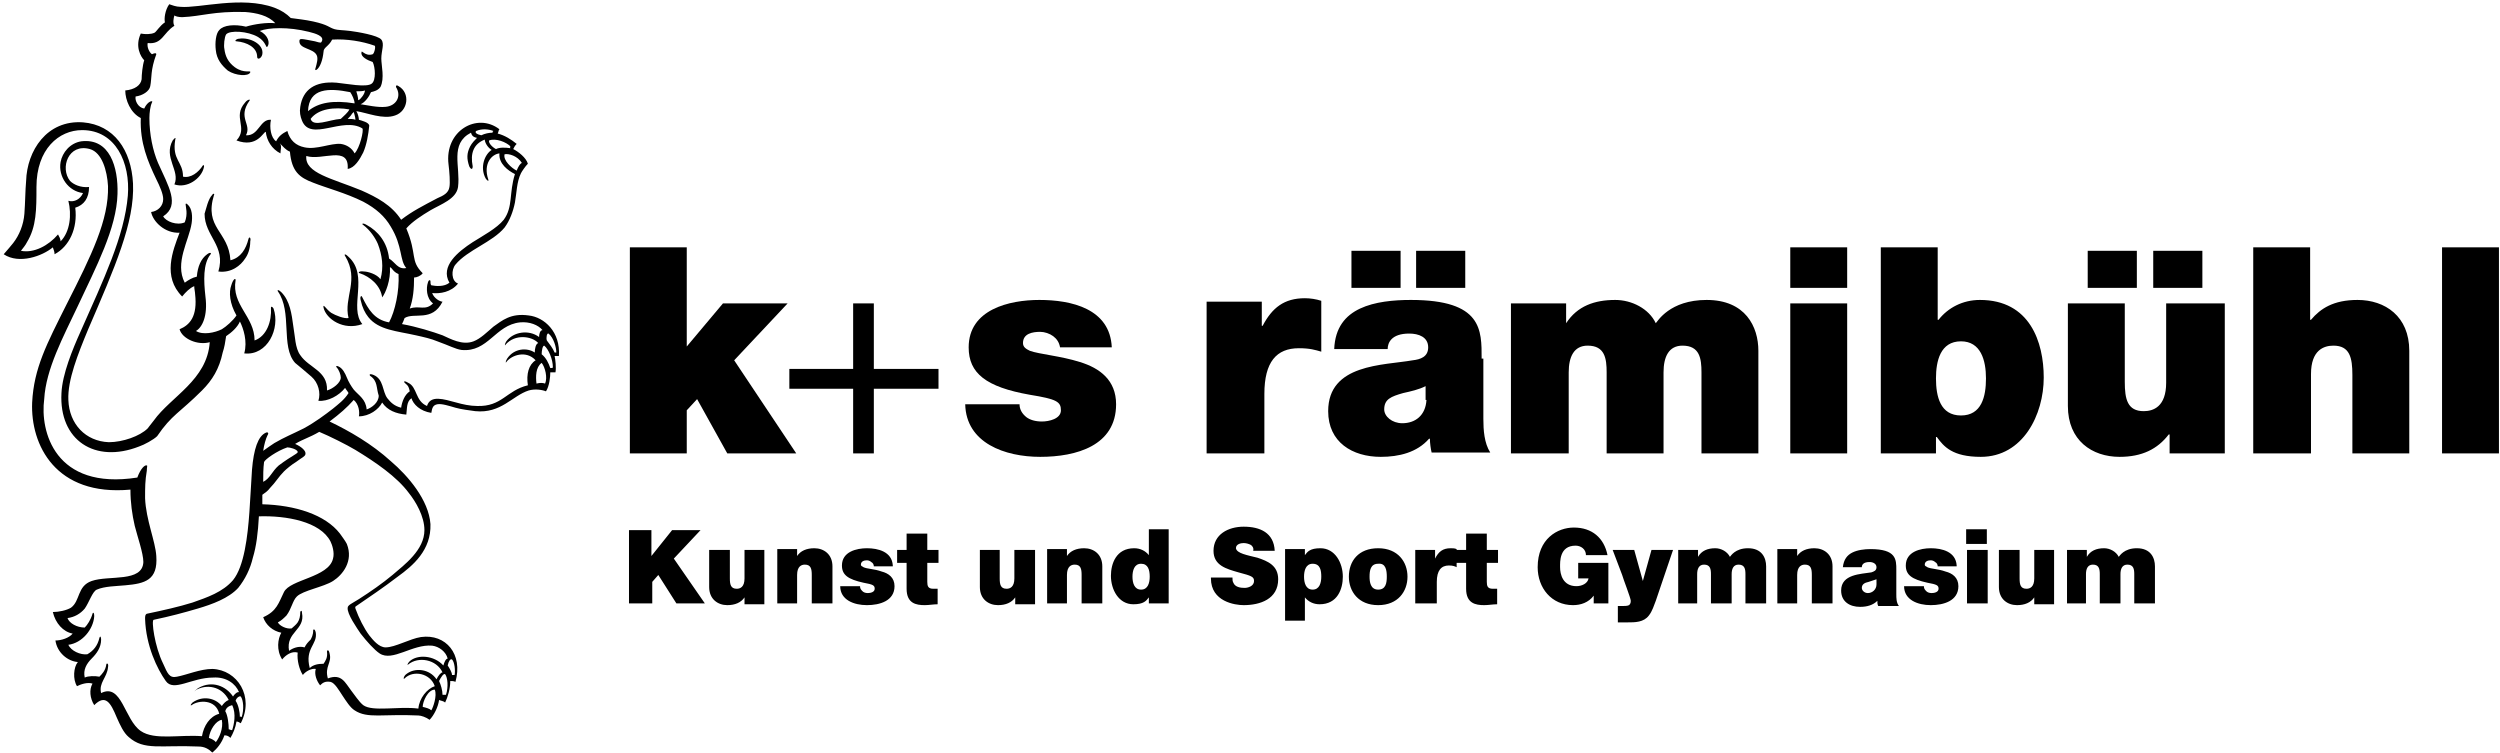 <?xml version="1.0" encoding="UTF-8" standalone="no"?>
<!-- Generator: Adobe Fireworks CS6, Export SVG Extension by Aaron Beall (http://fireworks.abeall.com) . Version: 0.6.1  -->
<svg xmlns="http://www.w3.org/2000/svg" xmlns:xlink="http://www.w3.org/1999/xlink" id="logo_ksgymnasium.fw-Seite%201" viewBox="0 0 548 165" style="background-color:#ffffff00" version="1.1" xml:space="preserve" x="0px" y="0px" width="548px" height="165px">
	<g id="Ebene%201">
		<g id="L%F6we%20schwarz">
			<path d="M 45.787 161.749 C 46.355 161.938 47.11 162.315 47.3 162.693 C 48.056 161.749 49 159.67 48.622 157.78 C 47.3 157.969 45.977 160.048 45.787 161.749 L 45.787 161.749 ZM 49.378 155.891 C 49.945 156.835 50.134 158.726 50.134 159.859 C 50.323 159.859 50.512 160.048 50.89 160.048 C 51.268 158.914 51.835 156.457 50.89 154.567 C 50.134 154.757 49.567 155.135 49.378 155.891 L 49.378 155.891 ZM 52.969 157.213 C 53.535 155.513 53.347 153.434 52.779 152.678 C 52.591 152.489 51.835 152.867 51.645 153.623 C 52.213 154.379 52.591 156.079 52.591 157.213 C 52.591 157.024 52.779 157.024 52.969 157.213 L 52.969 157.213 ZM 92.654 154.945 C 93.41 155.135 94.166 155.323 94.544 155.701 C 94.922 155.135 95.866 152.489 95.3 151.166 C 93.788 151.166 92.654 153.811 92.654 154.945 L 92.654 154.945 ZM 96.244 149.276 C 96.622 150.032 97.001 151.356 97.001 152.3 C 97.189 152.3 97.379 152.3 97.757 152.3 C 98.323 150.6 98.135 148.52 97.567 147.765 C 97.189 147.575 96.622 148.52 96.244 149.276 L 96.244 149.276 ZM 99.647 147.953 C 99.835 147.009 99.647 145.119 99.079 144.552 C 98.701 144.363 98.323 144.93 98.135 145.875 C 98.513 146.441 99.079 147.387 99.079 147.953 C 99.269 147.953 99.457 147.953 99.647 147.953 L 99.647 147.953 ZM 62.984 98.064 C 60.717 98.819 58.071 100.709 57.882 101.276 C 57.693 102.599 57.693 104.3 57.693 105.622 C 59.205 104.866 59.583 103.355 61.095 102.032 C 64.118 99.764 65.441 99.386 65.252 99.008 C 65.064 98.441 63.552 98.064 62.984 98.064 L 62.984 98.064 ZM 94.732 141.528 C 90.387 141.15 86.04 145.119 83.205 143.228 C 82.071 142.473 80.37 140.583 79.048 138.883 C 78.292 137.749 76.024 134.536 76.213 133.213 C 76.213 132.647 77.158 132.269 78.67 131.323 C 81.315 129.623 83.772 127.922 86.04 126.032 C 88.686 123.765 93.032 120.552 93.032 116.205 C 93.032 113.182 91.143 109.969 89.631 108.079 C 86.984 104.488 82.26 101.276 77.914 98.63 C 76.024 97.496 72.244 95.606 69.977 94.662 C 67.709 95.984 66.575 96.174 64.686 97.308 C 66.008 97.874 67.142 98.819 66.953 99.575 C 66.764 100.142 66.386 100.142 64.874 101.276 C 63.93 101.843 62.796 102.788 62.228 103.355 C 61.095 104.488 60.339 105.811 59.205 106.945 C 58.638 107.701 58.26 107.891 57.504 108.457 C 57.504 109.024 57.504 109.591 57.504 110.536 C 64.686 110.725 71.3 112.804 74.512 116.961 C 74.89 117.528 75.647 118.473 76.024 119.228 C 77.536 123.009 75.079 126.032 73 127.355 C 70.922 128.678 66.386 129.434 65.064 130.757 C 64.118 131.701 63.93 133.402 62.796 134.914 C 62.228 135.481 61.662 136.048 60.905 136.426 C 61.284 137.182 62.796 137.938 63.93 137.749 C 64.308 137.371 64.874 136.993 65.252 136.426 C 65.63 135.858 65.819 135.102 65.819 134.158 C 65.819 133.969 66.197 133.591 66.197 134.347 C 66.953 138.127 62.606 138.505 63.362 142.662 C 64.118 142.095 65.441 141.528 66.764 141.906 C 67.142 141.15 67.519 140.773 68.087 140.205 C 68.275 139.827 68.654 139.261 68.654 138.127 C 68.654 137.938 69.032 137.749 69.221 138.693 C 69.599 141.339 66.764 142.095 67.897 146.441 C 68.654 145.685 69.788 145.497 70.922 145.497 C 71.3 144.93 71.866 144.174 71.678 142.851 C 71.678 142.473 72.056 142.284 72.244 143.228 C 72.811 145.308 71.11 146.064 71.866 148.709 C 74.89 147.575 75.647 149.654 76.969 151.356 C 77.725 152.3 78.67 153.811 79.614 154.567 C 81.693 156.079 87.362 154.757 91.709 155.323 C 91.898 153.056 93.599 150.977 95.3 150.41 C 94.355 147.575 90.575 146.819 88.686 148.709 C 88.308 149.087 88.496 148.143 89.064 147.765 C 90.953 146.253 94.166 146.631 95.678 148.898 C 96.056 148.143 96.622 147.387 97.001 147.387 C 95.678 144.552 91.709 143.796 89.441 145.685 C 89.252 145.875 89.252 145.497 89.819 144.93 C 91.52 143.418 95.11 143.607 97.189 145.875 C 97.379 145.119 97.757 144.363 98.135 144.363 C 97.757 142.851 96.244 141.717 94.732 141.528 L 94.732 141.528 ZM 118.733 79.543 C 117.41 80.488 117.41 82.567 117.599 84.079 C 118.356 83.891 118.922 83.891 119.489 84.079 C 120.056 82.756 119.489 80.488 118.733 79.543 L 118.733 79.543 ZM 121.189 80.488 C 121.189 78.788 120.245 76.52 119.3 75.764 C 118.922 75.764 118.733 76.898 118.733 77.654 C 119.678 78.41 120.245 79.543 120.623 80.677 C 121.001 80.677 121.189 80.677 121.189 80.488 L 121.189 80.488 ZM 119.867 74.63 C 120.434 75.386 121.189 76.331 121.567 77.276 C 121.757 77.276 121.945 77.276 121.945 77.276 C 121.945 76.142 121.379 74.063 120.245 73.118 C 119.867 72.929 119.678 74.063 119.867 74.63 L 119.867 74.63 ZM 114.387 35.701 C 113.441 34.189 111.552 33.622 110.606 33.811 C 110.228 35.134 112.119 36.834 113.253 37.401 C 113.631 36.456 114.009 35.89 114.387 35.701 L 114.387 35.701 ZM 111.93 32.11 C 110.985 31.165 108.717 30.22 107.205 30.787 C 107.017 31.354 107.961 32.299 108.717 32.677 C 109.473 32.299 110.606 32.299 111.93 32.488 C 111.741 32.299 111.741 32.11 111.93 32.11 L 111.93 32.11 ZM 102.858 36.456 C 102.292 34.756 102.292 33.622 103.048 32.11 C 103.426 31.354 104.182 30.598 104.56 30.22 C 103.614 30.031 103.426 29.653 103.236 29.086 C 98.513 31.543 100.969 36.456 100.402 40.992 C 100.024 43.638 96.622 44.772 94.355 46.094 C 92.465 47.228 90.387 48.551 89.064 50.063 C 91.52 55.921 89.819 57.055 92.654 59.89 C 92.276 60.456 91.331 60.834 90.765 60.834 C 90.765 63.291 90.575 65.559 89.819 67.638 C 91.898 66.882 93.221 68.205 94.922 66.504 C 93.41 65.37 93.41 63.102 93.788 61.969 C 93.977 61.212 94.355 61.401 94.355 61.59 C 94.355 61.969 94.355 62.347 94.544 62.536 C 95.488 62.725 97.379 62.914 98.513 61.969 C 96.434 58.378 100.402 55.166 103.614 53.086 C 105.693 51.764 108.906 50.063 110.418 48.173 C 112.497 45.338 111.552 42.315 112.875 38.157 C 111.363 37.401 109.284 35.89 109.473 33.622 C 107.772 33.81 105.883 35.89 107.017 39.291 C 107.205 39.858 106.827 39.669 106.449 39.102 C 105.127 36.645 106.261 33.81 107.772 32.866 C 106.827 32.299 106.261 31.165 106.261 30.598 C 103.804 31.543 103.048 33.622 103.614 36.456 C 103.614 37.212 103.236 37.212 102.858 36.456 L 102.858 36.456 ZM 108.15 28.709 C 107.205 28.331 105.693 28.142 104.371 28.709 C 103.993 29.086 104.56 29.464 105.505 29.653 C 106.261 29.275 107.205 29.086 107.961 29.086 C 107.961 28.898 107.961 28.898 108.15 28.709 L 108.15 28.709 ZM 77.536 24.551 C 77.536 24.551 77.347 24.74 77.158 24.929 C 76.969 25.307 76.591 25.685 76.213 26.062 C 76.591 26.062 77.536 26.062 77.914 26.252 C 77.914 25.685 77.536 24.551 77.536 24.551 L 77.536 24.551 ZM 68.087 26.062 C 68.654 27.953 72.056 26.252 74.701 26.062 C 75.457 25.307 76.213 24.74 76.591 23.984 C 73.378 23.417 69.788 23.795 68.087 26.062 L 68.087 26.062 ZM 78.103 20.016 C 78.292 20.582 78.481 21.338 78.481 21.527 C 78.481 21.716 78.481 22.094 78.67 21.905 C 79.048 21.716 79.992 20.582 79.992 19.827 C 79.614 20.016 78.67 20.016 78.103 20.016 L 78.103 20.016 ZM 67.519 24.362 C 69.788 22.472 73 21.905 77.725 22.661 C 77.725 21.905 77.158 20.771 76.78 20.205 C 72.056 19.26 67.709 19.26 67.519 24.362 L 67.519 24.362 ZM 53.725 2.629 C 46.732 2.44 44.275 3.574 39.929 3.763 C 39.173 3.763 38.417 3.574 38.228 3.385 C 38.039 3.952 37.851 5.086 38.228 5.653 C 35.772 7.165 35.583 9.81 32.37 9.433 C 32.181 10.377 32.748 11.511 33.315 11.889 C 33.693 11.7 34.26 11.511 34.26 11.889 C 32.937 15.48 33.315 16.992 32.937 18.881 C 32.748 20.016 31.236 20.96 29.725 21.149 C 29.535 22.094 30.291 23.606 31.614 23.795 C 32.37 22.094 33.693 21.905 33.315 22.472 C 32.937 23.228 32.748 24.74 32.748 25.873 C 32.748 29.464 33.504 33.055 34.638 35.701 C 36.905 40.803 39.551 44.96 35.772 47.417 C 36.339 48.551 38.795 49.496 40.496 48.74 C 41.252 46.85 40.685 45.338 40.685 44.772 C 40.685 44.583 40.874 44.583 41.063 44.772 C 42.197 45.716 42.197 47.606 42.008 48.929 C 41.441 52.709 38.228 57.622 40.496 61.969 C 41.252 61.401 42.197 60.834 43.142 60.645 C 43.331 58.378 44.087 56.677 45.409 55.732 C 46.165 55.166 46.355 55.544 46.165 55.732 C 44.465 57.811 44.653 61.59 45.031 64.992 C 45.599 69.339 44.275 71.795 42.953 72.551 C 44.465 73.496 47.11 72.929 48.622 72.173 C 49.567 71.606 51.079 70.284 51.835 69.149 C 50.323 66.504 50.134 64.047 50.701 62.536 C 51.079 61.212 51.645 60.834 51.645 61.401 C 50.701 66.882 55.804 69.339 55.804 74.63 C 58.449 73.685 59.583 70.473 59.394 67.449 C 59.394 67.071 59.772 67.26 59.961 67.638 C 61.473 71.984 58.638 78.032 53.535 77.465 C 54.292 74.819 53.347 71.984 52.591 70.473 C 52.023 71.795 50.701 72.929 49.567 73.685 C 49.378 75.008 49.19 76.142 48.812 77.276 C 48.056 80.866 46.543 83.323 44.275 85.591 C 39.362 90.504 37.661 90.882 34.449 95.606 C 33.693 96.362 31.614 97.496 30.48 97.874 C 20.843 101.654 12.905 96.552 13.473 86.157 C 13.661 82 15.929 76.52 17.63 72.74 C 22.732 61.212 27.268 51.764 28.023 42.882 C 28.591 35.701 25.378 28.52 18.008 28.52 C 12.905 28.52 7.992 32.677 7.992 40.992 C 7.992 45.905 7.992 49.685 5.913 53.086 C 5.535 53.842 5.157 54.22 4.591 54.977 C 7.425 55.544 10.638 53.842 12.717 51.386 C 12.905 51.764 13.283 52.331 13.283 52.898 C 15.362 50.819 15.74 47.039 14.984 44.016 C 16.307 44.394 17.63 43.638 18.196 42.315 C 14.984 41.937 12.717 38.724 13.283 35.512 C 13.661 33.433 15.362 31.354 17.818 30.976 C 24.055 30.22 25.945 36.645 25.756 42.504 C 25.566 50.063 21.031 58.567 17.062 67.071 C 13.851 73.874 10.07 80.866 9.692 87.481 C 8.748 94.473 11.961 107.512 30.102 104.678 C 30.858 102.599 31.803 101.843 32.181 102.032 C 32.37 102.032 32.181 102.41 32.181 103.166 C 31.803 105.434 31.803 106.756 31.803 109.213 C 31.992 113.938 34.071 118.662 34.26 121.874 C 34.638 127.166 31.803 127.922 27.457 128.3 C 25.566 128.488 22.921 128.488 21.221 129.244 C 20.275 129.623 19.52 132.079 18.574 133.402 C 17.63 134.536 16.307 135.292 14.795 135.481 C 15.173 136.615 16.874 137.56 18.574 137.56 C 19.142 136.993 19.898 135.858 20.275 134.536 C 20.275 134.347 20.653 133.969 20.653 135.102 C 20.465 137.938 18.008 140.961 14.984 141.339 C 15.551 142.662 17.63 143.607 19.142 143.418 C 20.465 142.662 21.409 141.528 21.787 139.827 C 21.977 139.261 22.165 139.639 22.165 140.205 C 22.165 141.906 21.221 143.228 20.087 144.363 C 18.953 145.497 18.196 146.819 18.574 148.52 C 19.331 148.143 20.843 148.143 21.787 148.331 C 22.355 147.765 23.11 147.009 23.299 145.685 C 23.299 145.308 23.866 145.308 23.677 146.253 C 23.488 148.52 21.599 149.654 22.165 151.922 C 26.701 149.654 27.268 157.78 30.858 160.237 C 33.882 162.315 39.362 160.993 44.275 161.371 C 44.653 159.103 45.977 157.024 48.056 156.457 C 47.3 153.245 43.52 153.434 42.008 154.567 C 41.63 154.757 41.819 154.379 42.197 154.001 C 44.275 152.489 47.11 152.867 48.622 154.757 C 49 154.19 49.567 153.623 50.134 153.434 C 48.622 150.41 45.221 149.843 42.764 151.356 C 42.575 151.922 42.575 151.356 43.52 150.788 C 46.543 149.087 49.567 150.41 51.079 152.678 C 51.268 152.3 52.023 151.544 52.401 151.733 C 51.645 149.843 49.567 148.331 46.732 148.52 C 42.008 148.52 38.039 151.733 36.339 149.276 C 34.449 146.631 31.992 141.528 31.803 135.67 C 31.803 135.102 31.803 134.725 32.181 134.536 C 35.772 133.78 39.173 133.024 42.197 132.079 C 45.409 130.945 48.812 129.811 51.079 127.166 C 53.535 124.143 54.292 117.528 54.67 112.236 C 54.858 109.591 55.048 105.811 55.236 102.977 C 55.614 98.441 56.56 95.606 58.26 94.851 C 58.638 94.662 59.016 94.851 58.638 95.418 C 58.26 96.174 57.882 97.496 57.693 98.819 C 58.449 98.252 59.583 97.496 60.149 97.118 C 62.418 95.796 63.93 95.228 66.575 93.906 C 69.032 92.583 71.3 90.882 73 89.56 C 74.134 88.614 75.457 87.67 76.402 86.157 C 76.213 85.779 75.835 85.401 75.647 85.023 C 74.323 86.725 71.866 88.048 69.788 87.858 C 70.355 86.157 69.788 83.891 68.276 82.567 C 66.764 81.244 65.819 80.488 64.686 79.543 C 61.473 75.953 64.118 68.394 60.905 63.858 C 60.717 63.48 61.095 63.48 61.662 64.047 C 63.552 65.937 63.93 68.772 64.308 71.606 C 64.686 73.685 64.686 76.331 65.819 77.843 C 67.709 80.677 71.866 81.244 71.678 85.591 C 73 85.213 74.701 83.891 74.701 82.756 C 74.701 82.189 74.323 81.055 73.756 80.488 C 73.567 80.299 73.756 80.11 74.134 80.299 C 75.079 80.677 75.647 81.811 76.024 82.756 C 76.402 83.701 76.969 84.645 77.536 85.401 C 78.67 86.725 80.182 87.481 80.37 89.748 C 81.504 89.37 83.017 88.236 83.017 86.725 C 82.449 85.023 82.827 83.512 81.126 82.378 C 80.938 82.189 80.938 81.811 81.882 82.189 C 84.15 83.134 83.772 85.779 84.906 87.292 C 85.662 88.236 86.418 88.992 87.93 89.37 C 88.118 88.048 88.686 86.535 89.819 85.779 C 89.631 85.023 89.631 84.645 88.686 83.891 C 88.496 83.701 88.496 83.323 89.441 83.891 C 91.52 84.835 90.953 87.858 93.599 88.992 C 94.355 86.535 97.189 87.481 100.024 88.236 C 101.347 88.614 103.048 88.992 104.56 88.992 C 110.04 89.182 110.985 85.591 115.709 84.457 C 115.331 82 115.898 79.921 117.41 78.977 C 115.331 76.709 112.119 77.843 110.985 79.355 C 110.796 79.732 110.796 79.165 111.174 78.599 C 112.686 76.331 115.52 76.142 117.221 77.276 C 117.221 76.52 117.41 75.386 117.978 75.197 C 116.654 73.685 112.875 73.118 110.796 75.575 C 110.607 75.953 110.607 75.386 110.985 74.819 C 112.497 72.74 115.898 72.173 118.166 73.874 C 118.166 73.307 118.356 72.362 118.922 72.362 C 117.978 71.228 116.087 70.473 114.009 70.662 C 108.528 71.228 107.017 77.276 101.158 76.709 C 99.835 76.52 98.513 75.764 95.866 74.819 C 94.544 74.252 92.843 73.874 91.143 73.496 C 86.984 72.551 83.017 72.362 80.748 69.528 C 79.992 68.583 79.426 67.449 79.048 65.748 C 78.858 64.992 79.236 64.614 79.426 65.181 C 80.748 67.827 82.071 70.095 85.284 70.662 C 86.606 68.205 87.552 63.858 87.362 60.079 C 86.04 59.512 86.04 58.756 85.473 58.567 C 85.662 61.401 84.528 64.236 83.772 65.181 C 83.394 62.536 81.126 60.645 78.858 59.89 C 78.481 59.89 78.481 59.323 79.804 59.512 C 80.56 59.512 82.639 60.079 83.394 61.212 C 84.15 58.567 83.772 55.921 82.827 53.464 C 82.261 52.142 81.126 50.441 79.614 49.307 C 79.236 49.118 79.426 48.74 80.37 49.307 C 82.827 50.63 84.906 53.086 85.284 56.677 C 86.606 57.433 87.174 59.134 89.064 58.756 C 87.552 57.055 88.308 54.031 85.662 49.685 C 84.339 47.417 82.449 45.716 79.614 44.205 C 75.835 42.315 71.488 41.181 68.654 40.047 C 65.63 38.913 63.93 37.59 63.552 33.244 C 62.606 32.866 62.04 32.11 61.284 31.354 C 61.851 31.921 61.473 32.866 61.473 33.622 C 59.583 32.677 58.449 30.787 58.26 28.898 C 57.693 28.898 56.37 32.488 51.835 30.787 C 54.48 27.953 50.89 25.685 53.725 22.472 C 54.292 21.716 55.048 21.716 54.67 22.094 C 52.023 25.873 55.236 27.197 53.913 29.653 C 56.748 29.842 56.938 26.062 59.394 26.252 C 59.016 27.953 59.394 30.22 60.527 30.976 C 61.095 29.842 61.851 29.275 62.984 28.709 C 63.552 30.787 64.874 31.921 66.764 32.299 C 69.41 32.866 72.434 31.354 74.701 31.543 C 76.024 31.732 77.158 32.488 77.725 33.622 C 78.858 32.488 79.804 28.52 79.426 28.142 C 75.079 25.496 68.087 31.165 66.197 26.44 C 65.819 25.496 65.63 24.551 65.819 23.417 C 66.386 19.638 69.032 17.748 73.756 18.125 C 75.835 18.314 80.37 19.26 81.504 18.314 C 82.449 17.559 82.26 14.724 81.693 13.59 C 80.56 13.212 79.048 12.456 79.236 11.511 C 79.236 10.755 79.992 12.456 81.693 11.889 C 82.071 11.7 82.449 9.999 82.071 9.999 C 79.426 9.055 76.024 8.488 72.811 8.677 C 72.056 10.188 70.922 10.377 70.922 11.322 C 70.732 13.212 70.166 14.724 69.41 15.291 C 69.032 15.48 69.032 15.291 69.221 14.724 C 69.41 13.968 69.788 12.835 69.41 12.078 C 68.654 10.566 65.63 10.755 65.63 9.055 C 65.63 8.299 66.008 8.488 69.032 9.055 C 70.355 9.433 70.355 9.433 70.544 9.055 C 71.11 7.921 69.221 7.354 67.709 6.976 C 63.174 5.842 58.827 6.031 56.938 6.787 C 58.827 7.732 59.205 9.433 58.638 10.188 C 58.26 10.755 58.449 9.244 56.56 8.11 C 54.291 6.787 50.323 6.598 49.567 7.543 C 49.19 8.11 49 9.999 49.19 10.755 C 49.378 12.268 49.945 13.59 51.457 14.724 C 53.535 16.236 55.048 15.291 54.858 15.858 C 54.48 16.803 51.645 16.614 49.945 15.48 C 48.622 14.346 47.488 13.023 47.299 10.944 C 47.11 9.433 47.299 7.354 48.056 6.598 C 49 5.464 51.457 5.275 53.913 5.842 C 55.804 5.275 58.449 4.897 60.339 5.086 C 58.827 3.385 56.182 2.818 53.725 2.629 L 53.725 2.629 ZM 81.315 20.205 C 80.938 21.149 79.992 22.472 79.048 22.85 C 80.37 23.039 82.827 23.606 84.528 23.417 C 86.796 23.228 88.118 21.149 86.796 19.07 C 86.796 18.881 86.796 18.503 87.362 18.881 C 90.009 20.394 89.441 24.362 86.606 25.307 C 83.961 26.252 80.56 24.74 78.103 24.362 C 78.481 24.929 78.67 25.873 78.67 26.252 C 79.236 26.44 80.938 26.819 80.938 27.575 C 80.748 29.464 80.37 31.732 79.614 33.433 C 78.858 34.945 77.725 36.834 76.213 37.023 C 76.591 31.732 70.544 35.323 67.142 34.189 C 66.764 37.968 72.811 39.102 79.236 41.748 C 82.639 43.26 85.851 44.96 87.93 48.173 C 90.387 46.283 92.654 45.149 95.866 43.449 C 97.189 42.882 98.323 42.315 98.513 40.992 C 98.701 40.047 98.513 37.59 98.323 36.079 C 97.379 28.709 104.56 24.551 109.473 28.331 C 109.284 28.52 109.284 28.898 109.095 29.275 C 110.606 29.653 112.119 30.598 113.253 31.543 C 112.875 31.921 112.686 32.299 112.497 32.677 C 113.631 33.244 115.331 34.567 115.709 35.89 C 115.143 36.456 114.387 37.59 114.197 37.968 C 113.253 39.858 113.253 42.315 112.875 44.394 C 112.497 46.283 111.741 48.362 110.606 49.874 C 107.961 53.086 102.481 54.787 99.835 58 C 98.891 59.134 98.891 61.59 100.402 62.158 C 98.891 64.047 96.434 64.425 94.732 64.236 C 95.11 65.37 96.434 66.126 97.001 66.126 C 94.732 70.662 90.765 68.394 88.686 69.717 C 88.496 70.284 88.308 70.662 88.118 71.04 C 91.331 71.606 94.922 72.74 97.001 73.496 C 98.701 74.252 101.347 75.764 103.804 74.819 C 105.315 74.252 106.827 72.74 108.15 71.606 C 110.04 70.284 111.93 68.582 115.898 69.149 C 119.3 69.528 122.891 72.74 122.513 78.032 C 122.135 78.032 121.757 78.032 121.567 78.032 C 121.757 78.788 121.945 80.677 121.757 81.622 C 121.189 81.622 120.811 81.622 120.623 81.622 C 120.623 82.567 120.434 84.645 119.678 85.779 C 118.733 85.401 117.221 85.213 115.898 85.591 C 112.308 86.725 109.851 90.693 104.182 90.126 C 102.858 89.938 101.158 89.748 99.835 89.37 C 98.513 88.992 96.811 88.426 95.866 88.614 C 94.922 88.804 94.732 89.37 94.544 90.504 C 92.087 90.126 90.575 88.614 90.197 87.292 C 89.064 88.048 89.252 89.56 89.064 90.882 C 86.796 90.693 84.906 89.938 83.772 88.236 C 83.017 89.748 80.938 91.26 78.67 91.26 C 78.858 90.315 78.67 88.614 77.536 87.67 C 76.024 89.37 74.512 90.693 72.244 92.394 C 76.591 94.473 81.504 97.308 85.662 101.087 C 89.441 104.3 93.977 109.591 94.355 114.883 C 94.544 120.552 90.575 123.953 87.174 126.41 C 83.961 128.867 81.126 130.757 78.103 132.835 C 77.725 133.024 77.914 133.213 77.914 133.402 C 78.67 135.481 79.804 137.749 80.938 139.261 C 81.693 140.205 83.017 141.906 84.528 141.906 C 86.606 141.906 89.819 140.017 92.276 139.639 C 97.757 138.883 101.536 143.418 99.835 149.465 C 99.457 149.276 99.079 149.276 98.701 149.276 C 98.701 150.977 98.135 152.867 97.567 154.001 C 97.189 153.623 96.623 153.623 96.244 153.434 C 96.056 154.945 95.11 156.835 94.166 157.78 C 93.41 157.213 92.276 156.835 91.709 156.835 C 83.961 156.457 80.56 157.592 77.725 155.701 C 76.78 155.135 75.835 153.623 75.079 152.489 C 74.323 151.356 73.378 149.654 72.434 149.465 C 71.3 149.276 70.732 149.654 70.166 150.221 C 69.41 149.276 68.843 147.765 69.221 146.631 C 68.276 146.441 66.953 147.197 66.386 147.953 C 65.63 146.819 65.064 144.741 65.252 143.04 C 63.93 142.662 62.606 143.607 61.851 144.552 C 60.527 142.473 60.905 140.017 61.662 138.693 C 59.772 138.315 58.26 136.993 57.693 135.292 C 60.717 133.969 61.095 132.079 62.228 129.811 C 63.552 126.977 72.056 126.599 73 122.441 C 73.378 121.118 72.811 119.418 72.434 118.662 C 70.166 114.315 62.796 112.992 56.748 113.182 C 56.56 116.772 56.182 119.796 55.426 122.253 C 54.858 124.709 53.725 126.977 52.213 128.867 C 50.134 131.135 46.543 132.457 43.331 133.402 C 40.118 134.347 37.283 135.102 33.693 135.859 C 33.126 135.859 33.882 141.717 35.772 145.497 C 36.717 147.575 37.095 148.709 38.795 148.331 C 40.874 147.953 43.898 146.631 46.543 146.631 C 52.023 146.819 55.804 152.678 52.779 158.536 C 52.401 158.348 52.213 158.158 51.835 158.158 C 51.645 159.481 51.079 160.804 50.512 161.749 C 50.134 161.371 49.756 161.182 49.19 161.182 C 48.622 162.883 47.488 164.205 46.543 164.962 C 45.787 164.205 44.843 163.639 43.52 163.639 C 35.205 163.261 31.614 164.584 28.213 161.56 C 27.079 160.615 26.323 158.914 25.566 157.213 C 24.244 154.001 23.11 152.111 20.653 154.567 C 19.709 153.056 19.52 151.166 20.275 149.844 C 19.142 149.465 17.63 150.032 16.874 150.41 C 15.929 148.898 16.118 146.253 17.062 145.119 C 14.795 144.93 12.527 143.04 12.149 140.394 C 13.473 140.394 15.173 139.827 15.929 138.883 C 13.851 138.505 12.149 136.615 11.583 134.158 C 12.905 134.158 14.606 133.78 15.551 133.213 C 17.63 131.701 16.874 128.488 20.087 127.355 C 23.866 126.032 31.236 127.732 31.425 123.197 C 31.425 121.308 30.102 117.528 29.535 115.261 C 28.969 112.804 28.591 110.158 28.591 107.323 C 12.149 108.835 6.669 97.496 7.047 88.236 C 7.425 80.677 10.26 75.386 14.606 66.693 C 20.087 55.921 23.866 48.173 23.677 40.803 C 23.488 37.401 22.355 33.433 19.709 32.677 C 14.984 31.354 13.095 36.834 15.362 39.669 C 16.118 40.425 17.63 41.181 19.52 40.992 C 19.52 43.449 18.386 44.96 16.496 45.527 C 17.062 50.063 15.173 54.031 11.961 55.732 C 11.961 55.166 11.771 54.787 11.582 54.22 C 9.315 56.11 4.212 58 0.81 55.732 C 1.756 54.599 2.322 54.031 2.89 53.275 C 4.212 51.575 5.157 49.307 5.347 46.85 C 5.535 44.394 5.535 41.748 5.725 39.669 C 5.913 33.055 10.26 26.252 18.196 26.819 C 25 27.386 28.779 32.866 29.157 40.236 C 29.535 48.74 25.189 58.567 19.331 72.173 C 17.062 77.654 14.795 83.323 14.984 87.67 C 15.173 92.961 18.764 96.74 23.866 96.93 C 26.89 96.93 30.669 95.606 32.37 93.906 C 32.559 93.717 32.748 93.339 33.693 92.205 C 37.473 86.914 45.409 83.323 45.977 75.008 C 43.331 75.764 39.929 74.252 39.362 72.173 C 41.63 71.228 43.331 69.339 42.764 64.425 C 42.764 64.047 42.575 63.291 42.575 62.725 C 41.63 63.102 40.685 64.047 39.929 64.992 C 35.583 60.645 37.851 54.977 39.362 51.008 C 36.149 51.197 33.504 48.551 33.126 46.472 C 34.638 46.283 35.772 45.149 35.772 43.638 C 35.772 42.504 35.016 40.803 34.26 39.291 C 32.37 35.323 30.669 31.354 30.858 25.873 C 28.591 24.74 27.457 21.905 27.457 19.827 C 29.535 19.638 30.858 18.692 31.047 17.37 C 31.047 16.425 31.236 14.346 31.614 13.212 C 30.858 12.457 29.535 10.188 30.858 7.354 C 31.803 7.543 33.126 7.543 33.882 7.165 C 34.26 6.976 35.016 5.653 36.149 4.897 C 35.961 4.141 36.149 2.252 37.095 0.929 C 37.661 1.118 38.606 1.496 39.551 1.496 C 43.52 1.873 52.969 -0.961 60.149 1.685 C 61.662 2.252 62.796 3.007 63.74 3.952 C 65.064 4.141 66.953 4.33 68.654 4.708 C 72.056 5.464 72.056 6.031 73.378 6.409 C 73.945 6.598 75.268 6.598 76.78 6.787 C 78.292 6.976 82.827 7.732 83.583 8.677 C 84.339 9.622 83.583 11.133 83.583 12.835 C 83.583 14.346 84.339 17.181 83.394 19.07 C 82.827 19.827 82.071 20.016 81.315 20.205 L 81.315 20.205 Z" fill="#000000"></path>
			<path d="M 57.504 11.889 C 57.315 12.835 56.37 13.212 56.37 12.456 C 56.37 10.377 54.102 9.244 51.835 9.055 C 51.268 9.055 51.835 8.488 52.401 8.488 C 54.67 8.11 57.882 9.622 57.504 11.889 L 57.504 11.889 Z" fill="#000000"></path>
			<path d="M 38.417 30.598 C 37.661 35.134 40.118 35.323 40.118 38.724 C 41.819 39.102 43.52 37.779 44.465 36.268 C 44.653 36.079 44.843 36.268 44.653 36.834 C 44.087 39.102 41.063 41.37 38.228 40.425 C 39.551 37.401 35.772 34.567 37.851 30.787 C 38.417 30.031 38.606 30.22 38.417 30.598 L 38.417 30.598 Z" fill="#000000"></path>
			<path d="M 46.543 42.693 C 46.732 42.315 47.11 42.504 46.921 42.693 C 44.653 50.063 50.134 50.63 50.512 57.055 C 52.779 56.488 53.913 54.599 54.48 52.331 C 54.67 51.764 55.048 52.142 54.858 52.898 C 54.858 54.599 54.292 55.921 53.725 56.677 C 52.779 58.189 50.701 59.89 47.866 59.512 C 49.567 53.842 44.843 51.764 44.843 46.85 C 45.221 45.716 45.599 43.638 46.543 42.693 L 46.543 42.693 Z" fill="#000000"></path>
			<path d="M 75.647 56.11 C 75.457 55.921 75.457 55.355 76.402 56.299 C 80.938 60.456 76.402 67.449 79.426 71.04 C 75.268 72.551 71.488 69.906 70.922 67.449 C 70.732 66.315 71.488 67.827 72.622 68.582 C 73.567 69.149 75.457 69.906 76.402 69.717 C 75.268 65.181 78.858 61.401 75.647 56.11 L 75.647 56.11 Z" fill="#000000"></path>
		</g>
		<g id="k+s%20r%E4mib%FChl">
			<path d="M 535.295 99.386 L 547.768 99.386 L 547.768 54.22 L 535.295 54.22 L 535.295 99.386 ZM 494.099 99.386 L 506.57 99.386 L 506.57 82 C 506.57 76.709 509.405 75.764 511.484 75.764 C 515.075 75.764 515.642 78.41 515.642 82.189 L 515.642 99.386 L 528.114 99.386 L 528.114 76.898 C 528.114 69.339 522.823 65.748 516.775 65.748 C 511.484 65.748 508.649 67.638 506.57 70.095 L 506.382 70.095 L 506.382 54.22 L 493.909 54.22 L 493.909 99.386 L 494.099 99.386 ZM 457.626 63.102 L 468.397 63.102 L 468.397 54.977 L 457.626 54.977 L 457.626 63.102 ZM 471.988 63.102 L 482.76 63.102 L 482.76 54.977 L 471.988 54.977 L 471.988 63.102 ZM 487.295 66.504 L 474.822 66.504 L 474.822 83.891 C 474.822 89.182 471.988 90.126 469.909 90.126 C 466.318 90.126 465.752 87.481 465.752 83.701 L 465.752 66.504 L 453.279 66.504 L 453.279 88.992 C 453.279 96.552 458.57 100.142 464.617 100.142 C 469.531 100.142 472.933 98.441 475.39 95.228 L 475.578 95.228 L 475.578 99.386 L 487.673 99.386 L 487.673 66.504 L 487.295 66.504 ZM 412.271 99.386 L 424.365 99.386 L 424.365 95.796 L 424.555 95.796 C 426.066 97.874 427.956 100.142 434.192 100.142 C 443.452 100.142 447.987 90.882 447.987 82.756 C 447.987 75.008 444.964 65.748 434.003 65.748 C 430.224 65.748 427.011 67.449 424.933 70.095 L 424.743 70.095 L 424.743 54.22 L 412.271 54.22 L 412.271 99.386 L 412.271 99.386 ZM 435.326 82.945 C 435.326 86.914 434.381 91.071 429.846 91.071 C 425.31 91.071 424.365 86.914 424.365 82.945 C 424.365 79.165 425.31 74.819 429.846 74.819 C 434.192 74.819 435.326 78.977 435.326 82.945 L 435.326 82.945 ZM 405.09 54.22 L 392.428 54.22 L 392.428 63.102 L 404.9 63.102 L 404.9 54.22 L 405.09 54.22 ZM 392.428 99.386 L 404.9 99.386 L 404.9 66.504 L 392.428 66.504 L 392.428 99.386 ZM 331.389 99.386 L 343.861 99.386 L 343.861 81.622 C 343.861 78.221 344.995 75.764 348.019 75.764 C 351.798 75.764 352.176 78.599 352.176 81.622 L 352.176 99.386 L 364.648 99.386 L 364.648 81.622 C 364.648 78.221 365.782 75.764 368.806 75.764 C 372.586 75.764 372.964 78.599 372.964 81.622 L 372.964 99.386 L 385.435 99.386 L 385.435 76.898 C 385.435 71.606 382.602 65.748 374.098 65.748 C 365.972 65.748 363.325 70.473 362.947 70.851 C 361.435 67.638 357.656 65.748 354.065 65.748 C 349.53 65.748 345.751 67.071 343.294 70.851 L 343.294 70.851 L 343.294 66.504 L 331.199 66.504 L 331.199 99.386 L 331.389 99.386 ZM 296.238 63.102 L 307.01 63.102 L 307.01 54.977 L 296.238 54.977 L 296.238 63.102 ZM 310.412 63.102 L 321.184 63.102 L 321.184 54.977 L 310.412 54.977 L 310.412 63.102 ZM 324.774 78.599 C 324.774 72.362 324.963 65.748 309.278 65.748 C 305.498 65.748 301.341 66.126 298.128 67.638 C 294.916 69.149 292.647 71.795 292.459 76.52 L 304.176 76.52 C 304.176 75.197 304.932 73.118 308.9 73.118 C 310.978 73.118 313.058 73.874 313.058 76.142 C 313.058 78.221 311.356 78.788 309.656 78.977 C 303.231 80.11 291.136 79.732 291.136 90.126 C 291.136 96.93 296.428 100.142 302.664 100.142 C 306.632 100.142 310.601 99.197 313.246 96.174 L 313.435 96.174 C 313.435 97.118 313.624 98.441 313.813 99.197 L 326.664 99.197 C 325.341 97.118 325.152 94.284 325.152 91.827 L 325.152 78.599 L 324.774 78.599 ZM 312.68 87.67 C 312.49 91.071 310.223 92.772 307.388 92.772 C 305.12 92.772 303.42 91.26 303.42 89.748 C 303.42 87.481 304.932 86.914 307.577 86.157 C 309.278 85.779 310.978 85.401 312.49 84.645 L 312.49 87.67 L 312.68 87.67 ZM 264.679 99.386 L 277.151 99.386 L 277.151 86.347 C 277.151 79.355 279.797 76.331 284.711 76.331 C 287.168 76.331 288.302 76.709 289.624 77.087 L 289.624 65.937 C 288.49 65.559 287.168 65.37 286.033 65.37 C 281.498 65.37 278.853 67.449 276.773 71.418 L 276.585 71.418 L 276.585 66.126 L 264.49 66.126 L 264.49 99.386 L 264.679 99.386 Z" fill="#000000"></path>
			<path d="M 191.545 66.504 L 187.01 66.504 L 187.01 80.866 L 173.025 80.866 L 173.025 85.213 L 187.01 85.213 L 187.01 99.386 L 191.545 99.386 L 191.545 85.213 L 205.718 85.213 L 205.718 80.866 L 191.545 80.866 L 191.545 66.504 Z" fill="#000000"></path>
			<path d="M 243.703 76.142 C 243.325 67.638 234.821 65.748 227.829 65.748 C 221.215 65.748 212.332 67.827 212.332 76.142 C 212.332 81.811 216.112 84.835 225.75 86.535 C 231.608 87.481 232.553 88.048 232.553 89.938 C 232.553 91.827 229.907 92.394 228.395 92.394 C 226.884 92.394 225.75 92.016 224.994 91.449 C 224.049 90.693 223.482 89.748 223.482 88.614 L 211.576 88.614 C 211.766 97.118 220.269 100.142 228.018 100.142 C 235.955 100.142 244.648 97.686 244.648 88.614 C 244.648 83.323 241.058 80.677 236.711 79.355 C 232.553 78.032 227.829 77.654 225.75 76.898 C 224.994 76.52 224.238 76.142 224.238 75.197 C 224.238 73.118 226.316 72.74 228.018 72.74 C 228.963 72.74 230.097 73.118 230.852 73.685 C 231.608 74.252 232.175 75.008 232.364 76.142 L 243.703 76.142 Z" fill="#000000"></path>
			<path d="M 138.065 99.386 L 150.537 99.386 L 150.537 89.938 L 152.805 87.481 L 159.419 99.386 L 174.537 99.386 L 160.931 78.977 L 172.648 66.504 L 158.474 66.504 L 150.537 75.953 L 150.537 54.22 L 138.065 54.22 L 138.065 99.386 Z" fill="#000000"></path>
		</g>
		<g id="Kunst%20und%20sport%20Gymnasium">
			<path d="M 452.712 132.269 L 457.247 132.269 L 457.247 125.843 C 457.247 124.709 457.626 123.765 458.76 123.765 C 460.082 123.765 460.272 124.709 460.272 125.843 L 460.272 132.269 L 464.807 132.269 L 464.807 125.843 C 464.807 124.709 465.185 123.765 466.318 123.765 C 467.642 123.765 467.83 124.709 467.83 125.843 L 467.83 132.269 L 472.365 132.269 L 472.365 124.143 C 472.365 122.252 471.421 120.174 468.397 120.174 C 465.562 120.174 464.617 121.874 464.429 122.064 C 463.861 120.93 462.539 120.174 461.216 120.174 C 459.515 120.174 458.192 120.74 457.437 122.064 L 457.437 122.064 L 457.437 120.552 L 453.09 120.552 L 453.09 132.269 L 452.712 132.269 ZM 450.444 120.552 L 445.909 120.552 L 445.909 126.788 C 445.909 128.678 444.964 129.056 444.208 129.056 C 442.885 129.056 442.696 128.11 442.696 126.788 L 442.696 120.552 L 438.161 120.552 L 438.161 128.678 C 438.161 131.323 440.051 132.647 442.13 132.647 C 443.83 132.647 445.153 132.079 445.909 130.945 L 445.909 130.945 L 445.909 132.457 L 450.256 132.457 L 450.256 120.552 L 450.444 120.552 ZM 435.515 116.017 L 430.979 116.017 L 430.979 119.228 L 435.515 119.228 L 435.515 116.017 ZM 431.169 132.269 L 435.704 132.269 L 435.704 120.552 L 431.169 120.552 L 431.169 132.269 ZM 428.9 123.953 C 428.712 120.93 425.688 120.174 423.231 120.174 C 420.964 120.174 417.751 120.93 417.751 123.953 C 417.751 126.032 419.074 126.977 422.476 127.732 C 424.555 128.11 424.933 128.3 424.933 129.056 C 424.933 129.811 423.987 130.001 423.421 130.001 C 422.853 130.001 422.476 129.811 422.287 129.623 C 421.909 129.244 421.72 129.056 421.72 128.488 L 417.373 128.488 C 417.373 131.513 420.397 132.647 423.231 132.647 C 426.066 132.647 429.279 131.701 429.279 128.488 C 429.279 126.599 427.956 125.654 426.444 125.276 C 424.933 124.709 423.231 124.709 422.476 124.331 C 422.287 124.143 421.908 124.143 421.908 123.765 C 421.908 123.009 422.665 122.819 423.231 122.819 C 423.609 122.819 423.987 123.009 424.177 123.197 C 424.555 123.387 424.743 123.765 424.743 124.143 L 428.9 124.143 L 428.9 123.953 ZM 415.673 124.898 C 415.673 122.631 415.673 120.362 410.003 120.362 C 408.681 120.362 407.168 120.552 406.034 121.118 C 404.9 121.686 404.144 122.631 403.956 124.331 L 408.113 124.331 C 408.113 123.765 408.491 123.197 409.815 123.197 C 410.57 123.197 411.326 123.575 411.326 124.331 C 411.326 125.087 410.759 125.276 410.192 125.465 C 407.924 125.843 403.578 125.843 403.578 129.434 C 403.578 131.891 405.468 133.024 407.735 133.024 C 409.247 133.024 410.57 132.647 411.515 131.701 L 411.515 131.701 C 411.515 132.079 411.515 132.457 411.704 132.835 L 416.239 132.835 C 415.672 132.079 415.672 131.135 415.672 130.19 L 415.672 124.898 L 415.673 124.898 ZM 411.326 128.11 C 411.326 129.244 410.381 130.001 409.437 130.001 C 408.681 130.001 408.113 129.434 408.113 128.867 C 408.113 128.11 408.681 127.732 409.625 127.544 C 410.192 127.355 410.759 127.166 411.326 126.977 L 411.326 128.11 ZM 389.404 132.269 L 393.94 132.269 L 393.94 126.032 C 393.94 124.143 394.885 123.765 395.641 123.765 C 396.964 123.765 397.152 124.709 397.152 126.032 L 397.152 132.269 L 401.688 132.269 L 401.688 124.143 C 401.688 121.496 399.798 120.174 397.72 120.174 C 396.019 120.174 394.696 120.74 393.94 121.874 L 393.94 121.874 L 393.94 120.362 L 389.594 120.362 L 389.594 132.269 L 389.404 132.269 ZM 367.483 132.269 L 372.019 132.269 L 372.019 125.843 C 372.019 124.709 372.397 123.765 373.53 123.765 C 374.853 123.765 375.042 124.709 375.042 125.843 L 375.042 132.269 L 379.578 132.269 L 379.578 125.843 C 379.578 124.709 379.956 123.765 381.09 123.765 C 382.412 123.765 382.602 124.709 382.602 125.843 L 382.602 132.269 L 387.137 132.269 L 387.137 124.143 C 387.137 122.252 386.191 120.174 383.168 120.174 C 380.334 120.174 379.389 121.874 379.199 122.064 C 378.633 120.93 377.31 120.174 375.987 120.174 C 374.286 120.174 372.964 120.74 372.207 122.064 L 372.207 122.064 L 372.207 120.552 L 367.861 120.552 L 367.861 132.269 L 367.483 132.269 ZM 366.728 120.552 L 362.003 120.552 L 360.113 127.355 L 360.113 127.355 L 358.223 120.552 L 353.499 120.552 L 355.577 126.032 C 355.767 126.788 357.467 131.135 357.467 131.701 C 357.467 132.269 357.278 132.457 357.089 132.647 C 356.711 132.835 356.144 132.835 355.767 132.835 L 354.633 132.835 L 354.633 136.426 L 356.711 136.426 C 358.412 136.426 360.302 136.426 361.435 134.914 C 362.191 133.969 362.569 132.647 362.947 131.701 L 366.728 120.552 ZM 349.341 132.269 L 352.554 132.269 L 352.554 123.387 L 345.94 123.387 L 345.94 126.788 L 348.207 126.788 C 348.019 127.922 346.695 128.488 345.562 128.488 C 342.538 128.488 341.971 125.843 341.971 124.331 C 341.971 123.197 341.782 119.606 345.373 119.606 C 346.507 119.606 347.641 120.362 347.641 121.686 L 352.365 121.686 C 351.609 117.906 348.963 115.639 344.995 115.639 C 341.404 115.639 337.058 118.095 337.058 124.331 C 337.058 128.867 340.081 132.647 344.806 132.647 C 346.507 132.647 348.207 132.079 349.341 130.567 L 349.341 132.269 ZM 325.908 116.961 L 321.372 116.961 L 321.372 120.552 L 319.294 120.552 L 319.294 123.387 L 321.372 123.387 L 321.372 129.056 C 321.372 132.269 323.451 132.647 325.341 132.647 C 326.286 132.647 327.231 132.457 328.176 132.457 L 328.176 129.056 C 327.798 129.056 327.42 129.056 327.231 129.056 C 326.097 129.056 325.908 128.488 325.908 127.544 L 325.908 123.387 L 328.364 123.387 L 328.364 120.552 L 325.908 120.552 L 325.908 116.961 L 325.908 116.961 ZM 310.412 132.269 L 314.947 132.269 L 314.947 127.544 C 314.947 125.087 315.893 123.953 317.593 123.953 C 318.538 123.953 318.916 124.143 319.294 124.331 L 319.294 120.362 C 318.916 120.174 318.349 120.174 317.971 120.174 C 316.271 120.174 315.325 120.93 314.569 122.441 L 314.569 122.441 L 314.569 120.552 L 310.223 120.552 L 310.223 132.269 L 310.412 132.269 ZM 303.986 126.41 C 303.986 127.732 303.798 129.244 302.097 129.244 C 300.396 129.244 300.207 127.544 300.207 126.41 C 300.207 125.087 300.396 123.575 302.097 123.575 C 303.798 123.387 303.986 125.087 303.986 126.41 L 303.986 126.41 ZM 308.522 126.41 C 308.522 123.197 306.443 120.174 302.097 120.174 C 297.75 120.174 295.672 123.009 295.672 126.41 C 295.672 129.623 297.75 132.647 302.097 132.647 C 306.443 132.647 308.522 129.623 308.522 126.41 L 308.522 126.41 ZM 281.498 136.048 L 286.033 136.048 L 286.033 130.945 L 286.033 130.945 C 286.789 131.891 287.924 132.457 289.246 132.457 C 293.215 132.457 294.349 129.056 294.349 126.41 C 294.349 123.387 292.647 120.174 289.435 120.174 C 287.167 120.174 286.601 120.93 286.033 121.686 L 286.033 121.686 L 286.033 120.362 L 281.688 120.362 L 281.688 136.048 L 281.498 136.048 ZM 285.845 126.41 C 285.845 125.087 286.223 123.575 287.734 123.575 C 289.435 123.575 289.624 125.087 289.624 126.41 C 289.624 127.732 289.246 129.244 287.734 129.244 C 286.223 129.244 285.845 127.732 285.845 126.41 L 285.845 126.41 ZM 265.435 126.788 C 265.435 131.891 270.727 132.647 272.616 132.647 C 276.207 132.647 280.176 131.323 280.176 126.977 C 280.176 123.953 277.907 123.009 275.64 122.252 C 273.372 121.686 271.104 121.308 270.915 120.174 C 270.915 119.228 272.049 119.04 272.616 119.04 C 273.184 119.04 273.75 119.228 274.128 119.418 C 274.506 119.606 274.884 120.174 274.695 120.74 L 279.419 120.74 C 279.231 116.772 276.207 115.449 272.616 115.449 C 269.215 115.449 266.002 117.15 266.002 120.74 C 266.002 123.953 268.837 124.709 271.482 125.465 C 274.317 126.221 274.884 126.41 274.884 127.355 C 274.884 128.488 273.562 128.867 272.805 128.867 C 271.86 128.867 270.727 128.678 270.349 127.732 C 270.159 127.355 270.159 127.166 270.159 126.599 L 265.435 126.599 L 265.435 126.788 ZM 252.018 126.41 C 252.018 127.732 251.64 129.244 250.128 129.244 C 248.616 129.244 248.238 127.732 248.238 126.41 C 248.238 125.087 248.616 123.575 250.128 123.575 C 251.64 123.575 252.018 124.898 252.018 126.41 L 252.018 126.41 ZM 256.364 116.017 L 251.829 116.017 L 251.829 121.686 L 251.829 121.686 C 251.073 120.74 249.94 120.174 248.616 120.174 C 244.648 120.174 243.514 123.575 243.514 126.221 C 243.514 129.244 245.215 132.457 248.428 132.457 C 250.695 132.457 251.262 131.701 251.829 130.945 L 251.829 130.945 L 251.829 132.269 L 256.175 132.269 L 256.175 116.017 L 256.364 116.017 ZM 229.341 132.269 L 233.876 132.269 L 233.876 126.032 C 233.876 124.143 234.821 123.765 235.577 123.765 C 236.899 123.765 237.089 124.709 237.089 126.032 L 237.089 132.269 L 241.624 132.269 L 241.624 124.143 C 241.624 121.496 239.734 120.174 237.655 120.174 C 235.955 120.174 234.632 120.74 233.876 121.874 L 233.876 121.874 L 233.876 120.362 L 229.529 120.362 L 229.529 132.269 L 229.341 132.269 ZM 226.884 120.552 L 222.349 120.552 L 222.349 126.788 C 222.349 128.678 221.403 129.056 220.648 129.056 C 219.324 129.056 219.136 128.11 219.136 126.788 L 219.136 120.552 L 214.789 120.552 L 214.789 128.678 C 214.789 131.323 216.679 132.647 218.758 132.647 C 220.459 132.647 221.781 132.079 222.537 130.945 L 222.537 130.945 L 222.537 132.457 L 226.884 132.457 L 226.884 120.552 L 226.884 120.552 ZM 203.262 116.961 L 198.727 116.961 L 198.727 120.552 L 196.648 120.552 L 196.648 123.387 L 198.727 123.387 L 198.727 129.056 C 198.727 132.269 200.805 132.647 202.694 132.647 C 203.64 132.647 204.584 132.457 205.529 132.457 L 205.529 129.056 C 205.151 129.056 204.773 129.056 204.584 129.056 C 203.45 129.056 203.262 128.488 203.262 127.544 L 203.262 123.387 L 205.719 123.387 L 205.719 120.552 L 203.262 120.552 L 203.262 116.961 L 203.262 116.961 ZM 195.702 123.953 C 195.514 120.93 192.49 120.174 190.033 120.174 C 187.766 120.174 184.553 120.93 184.553 123.953 C 184.553 126.032 185.876 126.977 189.277 127.732 C 191.356 128.11 191.734 128.3 191.734 129.056 C 191.734 129.811 190.789 130.001 190.222 130.001 C 189.655 130.001 189.277 129.811 189.088 129.623 C 188.71 129.244 188.522 129.056 188.522 128.488 L 184.175 128.488 C 184.175 131.513 187.198 132.647 190.033 132.647 C 192.868 132.647 196.08 131.701 196.08 128.488 C 196.08 126.599 194.758 125.654 193.246 125.276 C 191.733 124.709 190.033 124.709 189.277 124.331 C 189.088 124.143 188.71 124.143 188.71 123.765 C 188.71 123.009 189.466 122.819 190.033 122.819 C 190.411 122.819 190.789 123.009 190.977 123.197 C 191.356 123.387 191.545 123.765 191.545 124.143 L 195.702 124.143 L 195.702 123.953 ZM 170.19 132.269 L 174.726 132.269 L 174.726 126.032 C 174.726 124.143 175.671 123.765 176.427 123.765 C 177.75 123.765 177.939 124.709 177.939 126.032 L 177.939 132.269 L 182.474 132.269 L 182.474 124.143 C 182.474 121.496 180.584 120.174 178.506 120.174 C 176.805 120.174 175.481 120.74 174.726 121.874 L 174.726 121.874 L 174.726 120.362 L 170.38 120.362 L 170.38 132.269 L 170.19 132.269 ZM 167.733 120.552 L 163.198 120.552 L 163.198 126.788 C 163.198 128.678 162.253 129.056 161.497 129.056 C 160.175 129.056 159.985 128.11 159.985 126.788 L 159.985 120.552 L 155.45 120.552 L 155.45 128.678 C 155.45 131.323 157.34 132.647 159.419 132.647 C 161.119 132.647 162.442 132.079 163.198 130.945 L 163.198 130.945 L 163.198 132.457 L 167.545 132.457 L 167.545 120.552 L 167.733 120.552 ZM 138.065 132.269 L 142.977 132.269 L 142.977 127.544 L 144.301 126.032 L 148.269 132.269 L 154.505 132.269 L 147.702 122.441 L 153.56 116.205 L 147.324 116.205 L 142.789 121.875 L 142.789 121.875 L 142.789 116.205 L 137.875 116.205 L 137.875 132.269 L 138.065 132.269 Z" fill="#000000"></path>
		</g>
	</g>
</svg>
